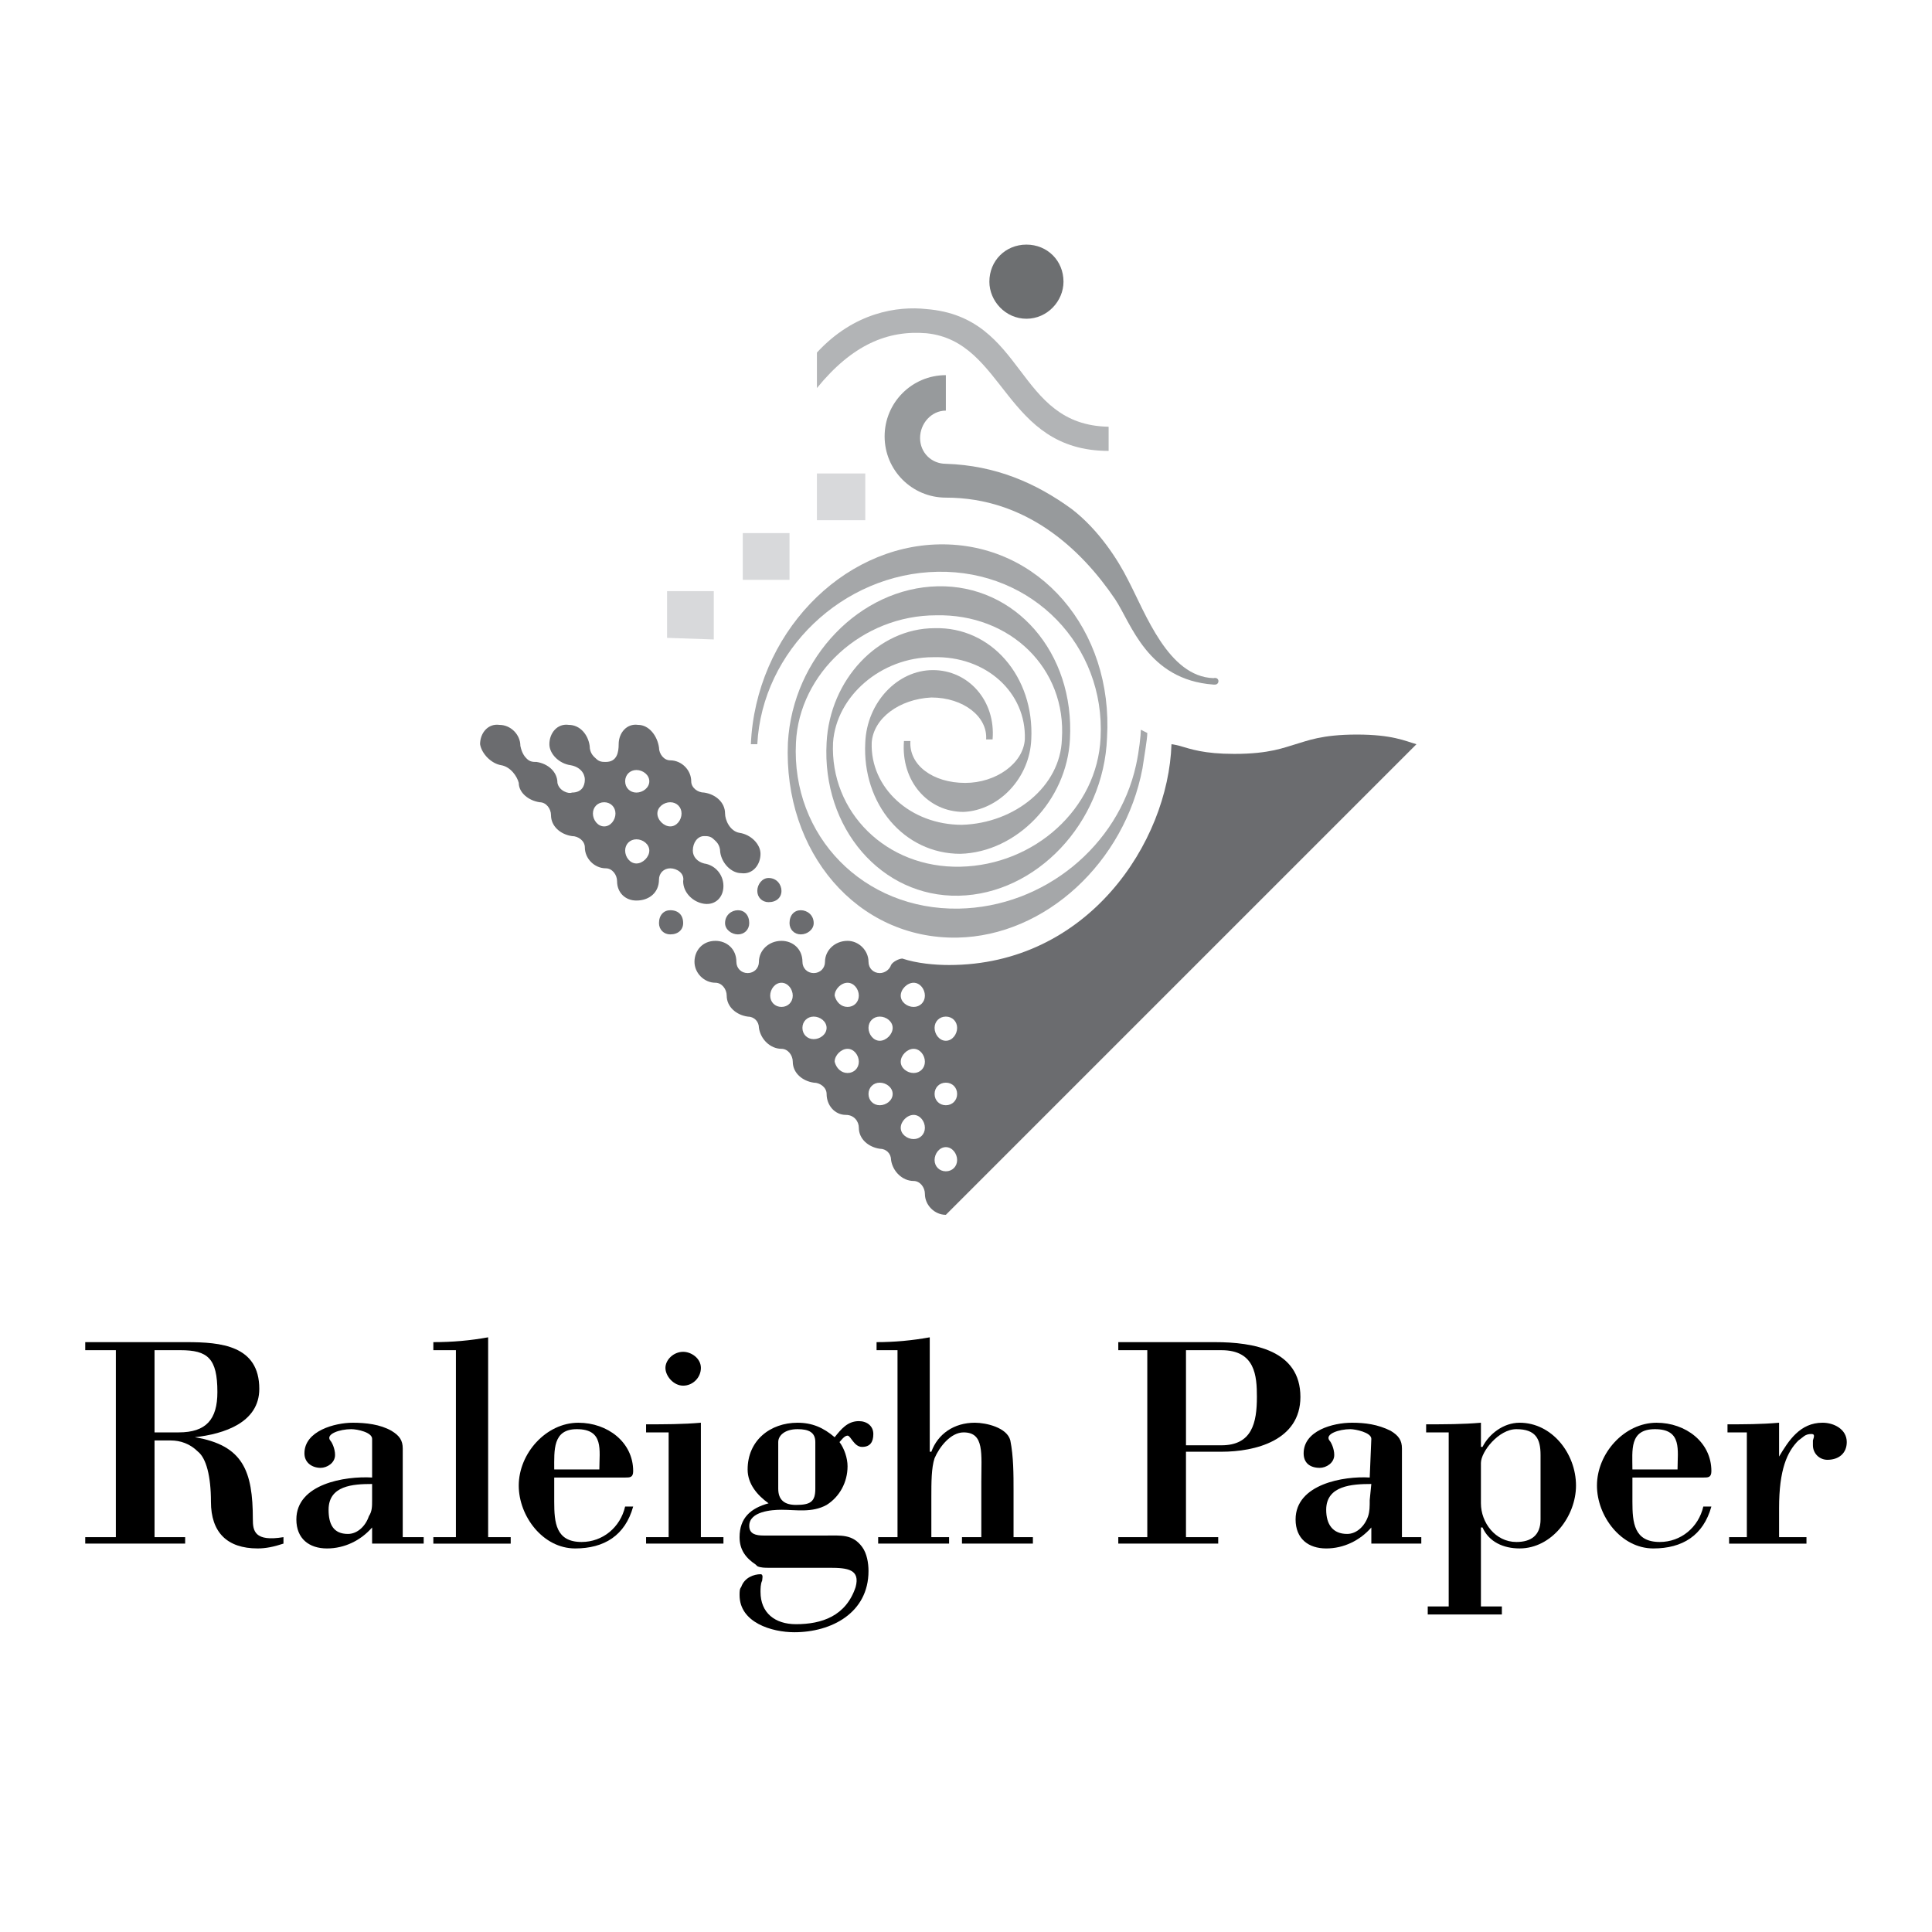 <?xml version="1.0" encoding="utf-8"?>
<!-- Generator: Adobe Illustrator 13.0.0, SVG Export Plug-In . SVG Version: 6.00 Build 14948)  -->
<!DOCTYPE svg PUBLIC "-//W3C//DTD SVG 1.0//EN" "http://www.w3.org/TR/2001/REC-SVG-20010904/DTD/svg10.dtd">
<svg version="1.0" id="Layer_1" xmlns="http://www.w3.org/2000/svg" xmlns:xlink="http://www.w3.org/1999/xlink" x="0px" y="0px"
	 width="192.756px" height="192.756px" viewBox="0 0 192.756 192.756" enable-background="new 0 0 192.756 192.756"
	 xml:space="preserve">
<g>
	<polygon fill-rule="evenodd" clip-rule="evenodd" fill="#FFFFFF" points="0,0 192.756,0 192.756,192.756 0,192.756 0,0 	"/>
	<path fill-rule="evenodd" clip-rule="evenodd" d="M111.573,133.906h9.647c3.859,0,8.522,0.803,8.522,5.467
		c0,4.342-4.503,5.467-7.879,5.467h-3.538v8.521h3.216v0.645h-9.969v-0.645h2.894v-18.652h-2.894V133.906L111.573,133.906z
		 M121.864,144.197c3.055,0,3.537-2.252,3.537-4.824c0-2.09-0.161-4.664-3.537-4.664h-3.538v9.488H121.864L121.864,144.197z"/>
	<path fill-rule="evenodd" clip-rule="evenodd" d="M147.752,144.357h0.16c0.644-1.287,2.091-2.412,3.698-2.412
		c3.217,0,5.628,3.055,5.628,6.271c0,3.055-2.411,6.271-5.628,6.271c-1.607,0-3.055-0.645-3.698-2.092h-0.16v7.879h2.09v0.805
		h-7.396v-0.805h2.091V142.91h-2.251v-0.805c1.769,0,3.697,0,5.467-0.16V144.357L147.752,144.357z M153.701,145.162
		c0-1.609-0.482-2.574-2.412-2.574c-1.769,0-3.537,2.252-3.537,3.377v4.02c0,1.93,1.447,3.859,3.537,3.859
		c1.447,0,2.412-0.643,2.412-2.25V145.162L153.701,145.162z"/>
	<path fill-rule="evenodd" clip-rule="evenodd" d="M162.866,147.412v2.412c0,2.09,0.161,4.02,2.733,4.02
		c2.091,0,3.859-1.447,4.342-3.537h0.804c-0.804,2.895-2.894,4.182-5.788,4.182c-3.216,0-5.628-3.217-5.628-6.271
		c0-3.217,2.733-6.271,5.949-6.271c2.895,0,5.467,1.93,5.467,4.824c0,0.643-0.321,0.643-0.804,0.643H162.866L162.866,147.412z
		 M167.368,146.609c0-1.93,0.483-4.021-2.251-4.021c-2.572,0-2.251,2.092-2.251,4.021H167.368L167.368,146.609z"/>
	<path fill-rule="evenodd" clip-rule="evenodd" d="M177.499,145.322c0.964-1.607,2.09-3.377,4.341-3.377
		c1.126,0,2.412,0.643,2.412,1.93c0,1.125-0.804,1.77-1.93,1.77c-0.804,0-1.447-0.645-1.447-1.447c0-0.162,0-0.322,0-0.482
		c0.161-0.482,0.161-0.645-0.16-0.645c-0.644,0-0.805,0.322-1.286,0.645c-1.126,1.125-1.93,2.895-1.93,6.752v2.895h2.733v0.645
		h-7.719v-0.645h1.77V142.91h-1.93v-0.805c1.607,0,3.376,0,5.146-0.16V145.322L177.499,145.322z"/>
	<path fill-rule="evenodd" clip-rule="evenodd" d="M15.418,153.361h3.055v0.645H8.504v-0.645h3.055v-18.652H8.504v-0.803h10.13
		c3.376,0,7.236,0.32,7.236,4.662c0,3.377-3.538,4.502-6.432,4.824l0,0c4.824,0.805,5.789,3.377,5.789,8.201
		c0,1.125,0.161,2.25,3.055,1.768v0.645c-0.965,0.32-1.769,0.482-2.573,0.482c-3.055,0-4.663-1.609-4.663-4.664
		c0-2.572-0.482-4.342-1.286-4.984c-0.804-0.805-1.769-1.125-2.734-1.125h-1.607V153.361L15.418,153.361z M15.418,142.91h2.412
		c2.733,0,3.859-1.287,3.859-4.02c0-3.377-0.964-4.182-3.698-4.182h-2.573V142.91L15.418,142.91z"/>
	<path fill-rule="evenodd" clip-rule="evenodd" d="M43.235,154.006v-0.645h2.251v-18.652h-2.251v-0.803
		c1.93,0,3.699-0.162,5.467-0.482v19.938h2.251v0.645H43.235L43.235,154.006z"/>
	<path fill-rule="evenodd" clip-rule="evenodd" d="M37.125,148.057c-1.93,0-4.342,0.16-4.342,2.572c0,1.447,0.482,2.412,1.93,2.412
		c0.965,0,1.769-0.805,2.09-1.77c0.322-0.482,0.322-0.965,0.322-1.607V148.057L37.125,148.057z M40.18,153.361h2.091v0.645h-5.146
		v-1.609c-1.125,1.287-2.733,2.092-4.502,2.092c-1.769,0-3.055-0.965-3.055-2.895c0-3.537,4.824-4.342,7.558-4.182v-3.859
		c0-0.643-1.447-0.965-2.09-0.965c-1.125,0-2.573,0.482-2.09,1.127c0.161,0.16,0.482,0.803,0.482,1.447
		c0,0.803-0.804,1.285-1.447,1.285c-0.804,0-1.608-0.482-1.608-1.447c0-2.25,3.055-3.055,4.824-3.055
		c1.287,0,2.733,0.16,3.859,0.805c0.804,0.482,1.125,0.965,1.125,1.768V153.361L40.18,153.361z"/>
	<path fill-rule="evenodd" clip-rule="evenodd" d="M136.817,148.057c-1.93,0-4.502,0.16-4.502,2.572
		c0,1.447,0.644,2.412,2.091,2.412c0.964,0,1.769-0.805,2.09-1.77c0.161-0.482,0.161-0.965,0.161-1.607L136.817,148.057
		L136.817,148.057z M139.873,153.361h1.93v0.645h-4.985v-1.609c-1.125,1.287-2.733,2.092-4.502,2.092s-3.055-0.965-3.055-2.895
		c0-3.537,4.823-4.342,7.396-4.182l0.16-3.859c0-0.643-1.607-0.965-2.09-0.965c-1.126,0-2.573,0.482-2.091,1.127
		c0.161,0.16,0.482,0.803,0.482,1.447c0,0.803-0.804,1.285-1.446,1.285c-0.965,0-1.608-0.482-1.608-1.447
		c0-2.25,2.895-3.055,4.823-3.055c1.287,0,2.573,0.16,3.859,0.805c0.805,0.482,1.126,0.965,1.126,1.768V153.361L139.873,153.361z"/>
	<path fill-rule="evenodd" clip-rule="evenodd" d="M55.295,147.412v2.412c0,2.09,0.161,4.02,2.733,4.02
		c2.09,0,3.859-1.447,4.341-3.537h0.804c-0.804,2.895-2.895,4.182-5.789,4.182c-3.216,0-5.628-3.217-5.628-6.271
		c0-3.217,2.733-6.271,5.949-6.271c2.895,0,5.467,1.93,5.467,4.824c0,0.643-0.322,0.643-0.804,0.643H55.295L55.295,147.412z
		 M59.797,146.609c0-1.93,0.482-4.021-2.251-4.021c-2.412,0-2.251,2.092-2.251,4.021H59.797L59.797,146.609z"/>
	<path fill-rule="evenodd" clip-rule="evenodd" d="M64.46,154.006v-0.645h2.251V142.91H64.46v-0.805c1.769,0,3.698,0,5.467-0.16
		v11.416h2.251v0.645H64.46L64.46,154.006z M68.159,138.248c-0.965,0-1.769-0.965-1.769-1.77s0.804-1.607,1.769-1.607
		c0.804,0,1.769,0.643,1.769,1.607S69.124,138.248,68.159,138.248L68.159,138.248z"/>
	<path fill-rule="evenodd" clip-rule="evenodd" d="M87.615,154.006v-0.645h1.93v-18.652h-2.09v-0.803
		c1.769,0,3.537-0.162,5.306-0.482v11.416h0.161c0.643-1.77,2.251-2.895,4.341-2.895c1.125,0,3.216,0.482,3.538,1.77
		c0.321,1.607,0.321,3.377,0.321,4.984v4.662h1.93v0.645h-7.075v-0.645h1.929v-5.467c0-2.895,0.321-4.984-1.769-4.984
		c-1.286,0-2.412,1.447-2.894,2.572c-0.322,0.965-0.322,2.412-0.322,3.859v4.02h1.769v0.645H87.615L87.615,154.006z"/>
	<path fill-rule="evenodd" clip-rule="evenodd" d="M77.646,148.539c0,1.125,0.643,1.607,1.769,1.607
		c1.447,0,1.929-0.322,1.929-1.607v-4.664c0-0.965-0.643-1.287-1.769-1.287c-1.287,0-1.93,0.645-1.93,1.287V148.539L77.646,148.539z
		 M73.947,158.346c0.322-0.963,1.286-1.285,1.93-1.285c0.321,0,0.161,0.482,0.161,0.643c-0.161,0.322-0.161,0.805-0.161,1.125
		c0,2.092,1.447,3.217,3.538,3.217c2.572,0,4.984-0.805,5.949-3.699c0.482-1.768-0.804-1.928-2.573-1.928h-6.11
		c-0.321,0-0.804,0-1.125-0.162l-0.161-0.16c-0.965-0.643-1.608-1.447-1.608-2.734c0-1.93,1.125-2.895,2.894-3.377
		c-1.125-0.803-2.09-1.928-2.09-3.375c0-2.895,2.251-4.664,4.985-4.664c1.447,0,2.573,0.482,3.698,1.447
		c0.644-0.805,1.287-1.607,2.412-1.607c0.804,0,1.447,0.482,1.447,1.285c0,0.805-0.321,1.287-1.125,1.287s-1.125-1.125-1.447-1.125
		c-0.321,0-0.643,0.482-0.804,0.643c0.482,0.643,0.804,1.607,0.804,2.412c0,1.607-0.804,3.055-2.09,3.859
		c-1.447,0.803-3.055,0.482-4.502,0.482c-0.964,0-3.216,0.16-3.216,1.607c0,0.805,0.644,0.965,1.447,0.965h6.11
		c1.608,0,2.733-0.16,3.698,1.125c0.482,0.645,0.643,1.609,0.643,2.412c0,4.182-3.698,6.111-7.396,6.111
		c-2.251,0-5.467-0.965-5.467-3.699C73.787,158.828,73.787,158.508,73.947,158.346L73.947,158.346z"/>
	<path fill-rule="evenodd" clip-rule="evenodd" fill="#6B6C6F" d="M66.872,93.225c0.804,0,1.287-0.482,1.287-1.125
		c0-0.804-0.482-1.287-1.287-1.287c-0.643,0-1.125,0.482-1.125,1.287C65.747,92.743,66.229,93.225,66.872,93.225L66.872,93.225z"/>
	<path fill-rule="evenodd" clip-rule="evenodd" fill="#6B6C6F" d="M73.626,93.225c0.643,0,1.125-0.482,1.125-1.125
		c0-0.804-0.482-1.287-1.125-1.287c-0.644,0-1.287,0.482-1.287,1.287C72.339,92.743,72.982,93.225,73.626,93.225L73.626,93.225z"/>
	<path fill-rule="evenodd" clip-rule="evenodd" fill="#6B6C6F" d="M79.896,93.225c0.643,0,1.287-0.482,1.287-1.125
		c0-0.804-0.644-1.287-1.287-1.287s-1.125,0.482-1.125,1.287C78.771,92.743,79.253,93.225,79.896,93.225L79.896,93.225z"/>
	<path fill-rule="evenodd" clip-rule="evenodd" fill="#6B6C6F" d="M76.681,90.009c0.804,0,1.286-0.482,1.286-1.125
		c0-0.644-0.482-1.287-1.286-1.287c-0.643,0-1.125,0.643-1.125,1.287C75.555,89.527,76.038,90.009,76.681,90.009L76.681,90.009z"/>
	<path fill-rule="evenodd" clip-rule="evenodd" fill="#6B6C6F" d="M92.278,119.113L92.278,119.113c0-0.645-0.482-1.287-1.125-1.287
		c-0.161,0,0,0,0,0c-1.125,0-2.091-0.965-2.251-2.09l0,0c0-0.643-0.482-1.125-1.125-1.125l0,0c-1.125-0.162-2.09-0.965-2.09-2.092
		c0-0.16,0,0,0,0c0-0.643-0.482-1.285-1.286-1.285c0,0,0.161,0,0,0c-1.126,0-1.93-0.965-1.93-2.09l0,0
		c0-0.645-0.643-1.127-1.286-1.127l0,0c-1.125-0.16-2.09-0.965-2.09-2.09l0,0c0-0.643-0.482-1.287-1.126-1.287c-0.161,0,0,0,0,0
		c-1.125,0-2.09-0.965-2.251-2.09l0,0c0-0.643-0.482-1.125-1.125-1.125l0,0c-1.125-0.16-2.09-0.965-2.09-2.09c0-0.162,0,0,0,0
		c0-0.645-0.482-1.287-1.125-1.287c-0.161,0,0,0,0,0c-1.125,0-2.09-0.965-2.09-2.09s0.804-2.09,2.09-2.09
		c1.125,0,2.09,0.804,2.09,2.09c0,0.643,0.482,1.125,1.125,1.125s1.125-0.482,1.125-1.125c0-1.125,0.965-2.09,2.251-2.09
		c1.126,0,2.091,0.804,2.091,2.09c0,0.643,0.482,1.125,1.125,1.125c0.643,0,1.125-0.482,1.125-1.125c0-1.125,0.964-2.09,2.251-2.09
		c1.125,0,2.09,0.965,2.09,2.09c0,0.643,0.482,1.125,1.125,1.125c0.482,0,0.965-0.321,1.125-0.804
		c0.161-0.322,0.804-0.644,1.126-0.644c1.447,0.482,3.216,0.644,4.663,0.644c13.828,0,21.868-12.221,22.189-22.029
		c0,0,0.161,0,0.805,0.161c1.125,0.322,2.411,0.804,5.467,0.804c3.537,0,4.984-0.644,6.11-0.965
		c1.125-0.321,2.572-0.964,6.109-0.964c3.538,0,4.824,0.643,5.95,0.964l-46.952,46.952
		C93.243,121.203,92.278,120.238,92.278,119.113L92.278,119.113z M77.967,100.461c0.644,0,1.126-0.482,1.126-1.125
		c0-0.645-0.482-1.287-1.126-1.287c-0.643,0-1.125,0.643-1.125,1.287C76.842,99.979,77.324,100.461,77.967,100.461L77.967,100.461z
		 M84.56,100.461c0.643,0,1.125-0.482,1.125-1.125c0-0.645-0.482-1.287-1.125-1.287s-1.287,0.643-1.287,1.287
		C83.434,99.979,83.917,100.461,84.56,100.461L84.56,100.461z M91.152,100.461c0.643,0,1.125-0.482,1.125-1.125
		c0-0.645-0.482-1.287-1.125-1.287s-1.286,0.643-1.286,1.287C89.866,99.979,90.509,100.461,91.152,100.461L91.152,100.461z
		 M81.183,103.676c0.643,0,1.286-0.482,1.286-1.125s-0.643-1.125-1.286-1.125c-0.644,0-1.125,0.482-1.125,1.125
		S80.54,103.676,81.183,103.676L81.183,103.676z M84.56,107.053c0.643,0,1.125-0.482,1.125-1.125s-0.482-1.287-1.125-1.287
		s-1.287,0.645-1.287,1.287C83.434,106.57,83.917,107.053,84.56,107.053L84.56,107.053z M91.152,107.053
		c0.643,0,1.125-0.482,1.125-1.125s-0.482-1.287-1.125-1.287s-1.286,0.645-1.286,1.287S90.509,107.053,91.152,107.053
		L91.152,107.053z M87.775,110.27c0.643,0,1.286-0.482,1.286-1.125c0-0.645-0.643-1.127-1.286-1.127s-1.125,0.482-1.125,1.127
		C86.65,109.787,87.132,110.27,87.775,110.27L87.775,110.27z M94.368,110.27c0.643,0,1.125-0.482,1.125-1.125
		c0-0.645-0.482-1.127-1.125-1.127c-0.644,0-1.125,0.482-1.125,1.127C93.243,109.787,93.725,110.27,94.368,110.27L94.368,110.27z
		 M91.152,113.646c0.643,0,1.125-0.482,1.125-1.127c0-0.643-0.482-1.285-1.125-1.285s-1.286,0.643-1.286,1.285
		C89.866,113.164,90.509,113.646,91.152,113.646L91.152,113.646z M87.775,103.838c0.643,0,1.286-0.645,1.286-1.287
		s-0.643-1.125-1.286-1.125s-1.125,0.482-1.125,1.125S87.132,103.838,87.775,103.838L87.775,103.838z M94.368,103.838
		c0.643,0,1.125-0.645,1.125-1.287s-0.482-1.125-1.125-1.125c-0.644,0-1.125,0.482-1.125,1.125S93.725,103.838,94.368,103.838
		L94.368,103.838z M94.368,116.861c0.643,0,1.125-0.482,1.125-1.125s-0.482-1.287-1.125-1.287c-0.644,0-1.125,0.645-1.125,1.287
		S93.725,116.861,94.368,116.861L94.368,116.861z"/>
	<path fill-rule="evenodd" clip-rule="evenodd" fill="#6B6C6F" d="M65.747,74.573c0,0.644,0.482,1.287,1.125,1.287l0,0
		c1.126,0,2.091,0.964,2.091,2.09c0,0,0-0.161,0,0c0,0.643,0.643,1.125,1.286,1.125l0,0c1.125,0.161,2.09,0.965,2.09,2.09
		c0,0.161,0,0,0,0c0,0.643,0.482,1.769,1.447,1.93l0,0c1.125,0.161,2.09,1.125,2.09,2.09c0,1.126-0.804,2.09-1.93,1.93
		c-0.965,0-1.93-0.965-2.09-2.09c0-0.804-0.482-1.125-0.643-1.286c-0.322-0.322-0.644-0.322-0.965-0.322
		c-0.643,0-1.125,0.643-1.125,1.447l0,0c0,0.643,0.482,1.125,1.125,1.286l0,0c1.125,0.161,1.929,1.125,1.929,2.251
		c0,1.125-0.804,1.929-1.929,1.769c-1.125-0.161-2.09-1.125-2.09-2.251c0.161-0.804-0.644-1.286-1.287-1.286
		s-1.125,0.482-1.125,1.125c0,1.287-0.965,2.09-2.251,2.09c-1.125,0-1.93-0.804-1.93-1.93l0,0c0-0.643-0.482-1.286-1.125-1.286l0,0
		c-1.125,0-2.09-0.965-2.09-2.09l0,0c0-0.643-0.643-1.125-1.287-1.125l0,0c-1.125-0.161-2.09-0.965-2.09-2.09c0-0.161,0,0,0,0
		c0-0.643-0.482-1.286-1.126-1.286c-0.161,0,0,0,0,0c-0.161,0,0,0,0,0c-1.125-0.161-2.09-0.965-2.09-1.93
		c-0.161-0.643-0.804-1.608-1.769-1.769l0,0c-0.965-0.161-1.93-1.125-2.091-2.091c0-1.125,0.804-2.09,1.93-1.929
		c1.125,0,2.09,0.965,2.09,2.09c0.161,0.804,0.482,1.125,0.643,1.287c0.322,0.321,0.643,0.321,0.965,0.321
		c1.125,0.161,2.09,0.965,2.09,2.09c0.161,0.804,1.125,1.125,1.447,0.965c0.965,0,1.287-0.643,1.287-1.287
		c0-0.643-0.482-1.286-1.447-1.447l0,0c-1.125-0.161-2.09-1.125-2.09-2.091c0-1.125,0.804-2.09,1.929-1.929
		c1.126,0,1.93,0.965,2.09,2.09c0,0.804,0.482,1.125,0.643,1.287c0.322,0.321,0.644,0.321,0.965,0.321
		c1.125,0,1.286-0.965,1.286-1.769c0-1.125,0.804-2.09,1.93-1.929C64.782,72.322,65.586,73.447,65.747,74.573L65.747,74.573
		L65.747,74.573z M66.872,80.04c-0.643,0-1.286,0.482-1.286,1.125s0.643,1.286,1.286,1.286s1.126-0.643,1.126-1.286
		S67.515,80.04,66.872,80.04L66.872,80.04z M60.28,80.04c-0.643,0-1.125,0.482-1.125,1.125s0.482,1.286,1.125,1.286
		s1.125-0.643,1.125-1.286S60.923,80.04,60.28,80.04L60.28,80.04z M63.496,76.824c-0.643,0-1.125,0.482-1.125,1.126
		c0,0.643,0.482,1.125,1.125,1.125s1.286-0.482,1.286-1.125C64.782,77.306,64.139,76.824,63.496,76.824L63.496,76.824z
		 M63.496,83.738c-0.643,0-1.125,0.482-1.125,1.125s0.482,1.286,1.125,1.286s1.286-0.643,1.286-1.286S64.139,83.738,63.496,83.738
		L63.496,83.738z"/>
	<path fill-rule="evenodd" clip-rule="evenodd" fill="#A5A7A9" d="M86.328,74.09c-0.321,6.11,3.859,11.095,9.487,11.095
		c5.628-0.161,10.612-5.306,10.934-11.416c0.482-8.683-5.467-15.437-13.185-15.275c-7.718,0.161-14.471,7.075-14.954,15.597
		c-0.482,10.934,6.914,19.617,16.883,19.456c8.844-0.161,16.723-7.557,18.491-16.883c0.161-1.125,0.482-2.894,0.482-3.537
		l-0.643-0.322c0,0.482-0.161,2.09-0.482,3.538c-1.769,8.04-9.165,14.15-17.688,14.311c-9.487,0.161-16.722-7.236-16.24-16.562
		c0.321-6.914,6.592-12.703,13.989-12.703c7.396-0.161,13.024,5.306,12.542,12.381c-0.161,4.663-4.663,8.361-9.969,8.522
		c-5.146,0-9.165-3.698-9.004-8.201c0.161-2.412,2.733-4.341,5.949-4.502c3.216,0,5.628,1.929,5.467,4.181h0.644
		c0.321-3.859-2.412-6.914-5.95-6.914C89.544,66.855,86.489,70.071,86.328,74.09L86.328,74.09z"/>
	<path fill-rule="evenodd" clip-rule="evenodd" fill="#A5A7A9" d="M109.805,73.608c-0.322,7.075-6.593,12.703-13.989,12.864
		c-7.397,0.161-13.024-5.467-12.703-12.381c0.322-4.663,4.824-8.522,9.969-8.522c5.306-0.161,9.327,3.538,9.166,8.201
		c-0.161,2.412-2.895,4.341-5.95,4.341c-3.216,0-5.627-1.769-5.467-4.181h-0.643c-0.321,4.02,2.412,7.075,5.949,7.075
		c3.538-0.161,6.593-3.377,6.753-7.236l0,0c0.322-6.271-4.02-11.256-9.647-11.095c-5.628,0-10.452,5.145-10.773,11.416
		c-0.482,8.522,5.467,15.437,13.185,15.275c7.718-0.161,14.472-7.236,14.793-15.758c0.644-10.773-6.753-19.456-16.723-19.295
		c-9.808,0.161-18.33,9.004-18.812,19.938h0.643c0.482-9.326,8.522-17.044,18.009-17.205S110.287,64.443,109.805,73.608
		L109.805,73.608z"/>
	<path fill-rule="evenodd" clip-rule="evenodd" fill="#6D6F71" d="M102.408,31.801c2.09,0,3.697-1.768,3.697-3.698
		c0-2.091-1.607-3.698-3.697-3.698c-2.091,0-3.698,1.607-3.698,3.698C98.71,30.033,100.317,31.801,102.408,31.801L102.408,31.801z"
		/>
	<path fill-rule="evenodd" clip-rule="evenodd" fill="#B2B4B6" d="M81.504,38.716c3.538-4.341,7.075-5.789,10.934-5.467
		c7.879,0.804,7.718,11.738,18.17,11.738v-2.412c-9.326-0.161-8.2-10.934-18.17-11.738c-2.894-0.322-7.236,0.321-10.934,4.341
		V38.716L81.504,38.716z"/>
	<polygon fill-rule="evenodd" clip-rule="evenodd" fill="#D8D9DB" points="78.771,57.85 78.771,53.187 74.108,53.187 74.108,57.85 
		78.771,57.85 	"/>
	<polygon fill-rule="evenodd" clip-rule="evenodd" fill="#D8D9DB" points="86.328,51.901 86.328,47.238 81.504,47.238 
		81.504,51.901 86.328,51.901 	"/>
	<polygon fill-rule="evenodd" clip-rule="evenodd" fill="#D8D9DB" points="71.214,63.799 71.214,58.976 66.551,58.976 
		66.551,63.639 71.214,63.799 	"/>
	<path fill-rule="evenodd" clip-rule="evenodd" fill="#979A9C" d="M121.221,68.302c0.482,0,0.482-0.804-0.161-0.643l0,0
		c-4.502-0.161-6.753-6.432-8.521-9.809c-0.965-1.93-2.895-4.984-5.628-7.075c-3.538-2.573-7.558-4.341-12.542-4.502
		c-1.447,0-2.573-1.125-2.573-2.572c0-1.448,1.125-2.734,2.573-2.734v-3.538c-3.377,0-6.11,2.733-6.11,6.11
		c0,3.376,2.733,6.11,6.11,6.11c8.04,0,13.507,5.146,16.883,10.13c1.608,2.412,3.216,8.04,9.809,8.522H121.221L121.221,68.302z"/>
</g>
</svg>
